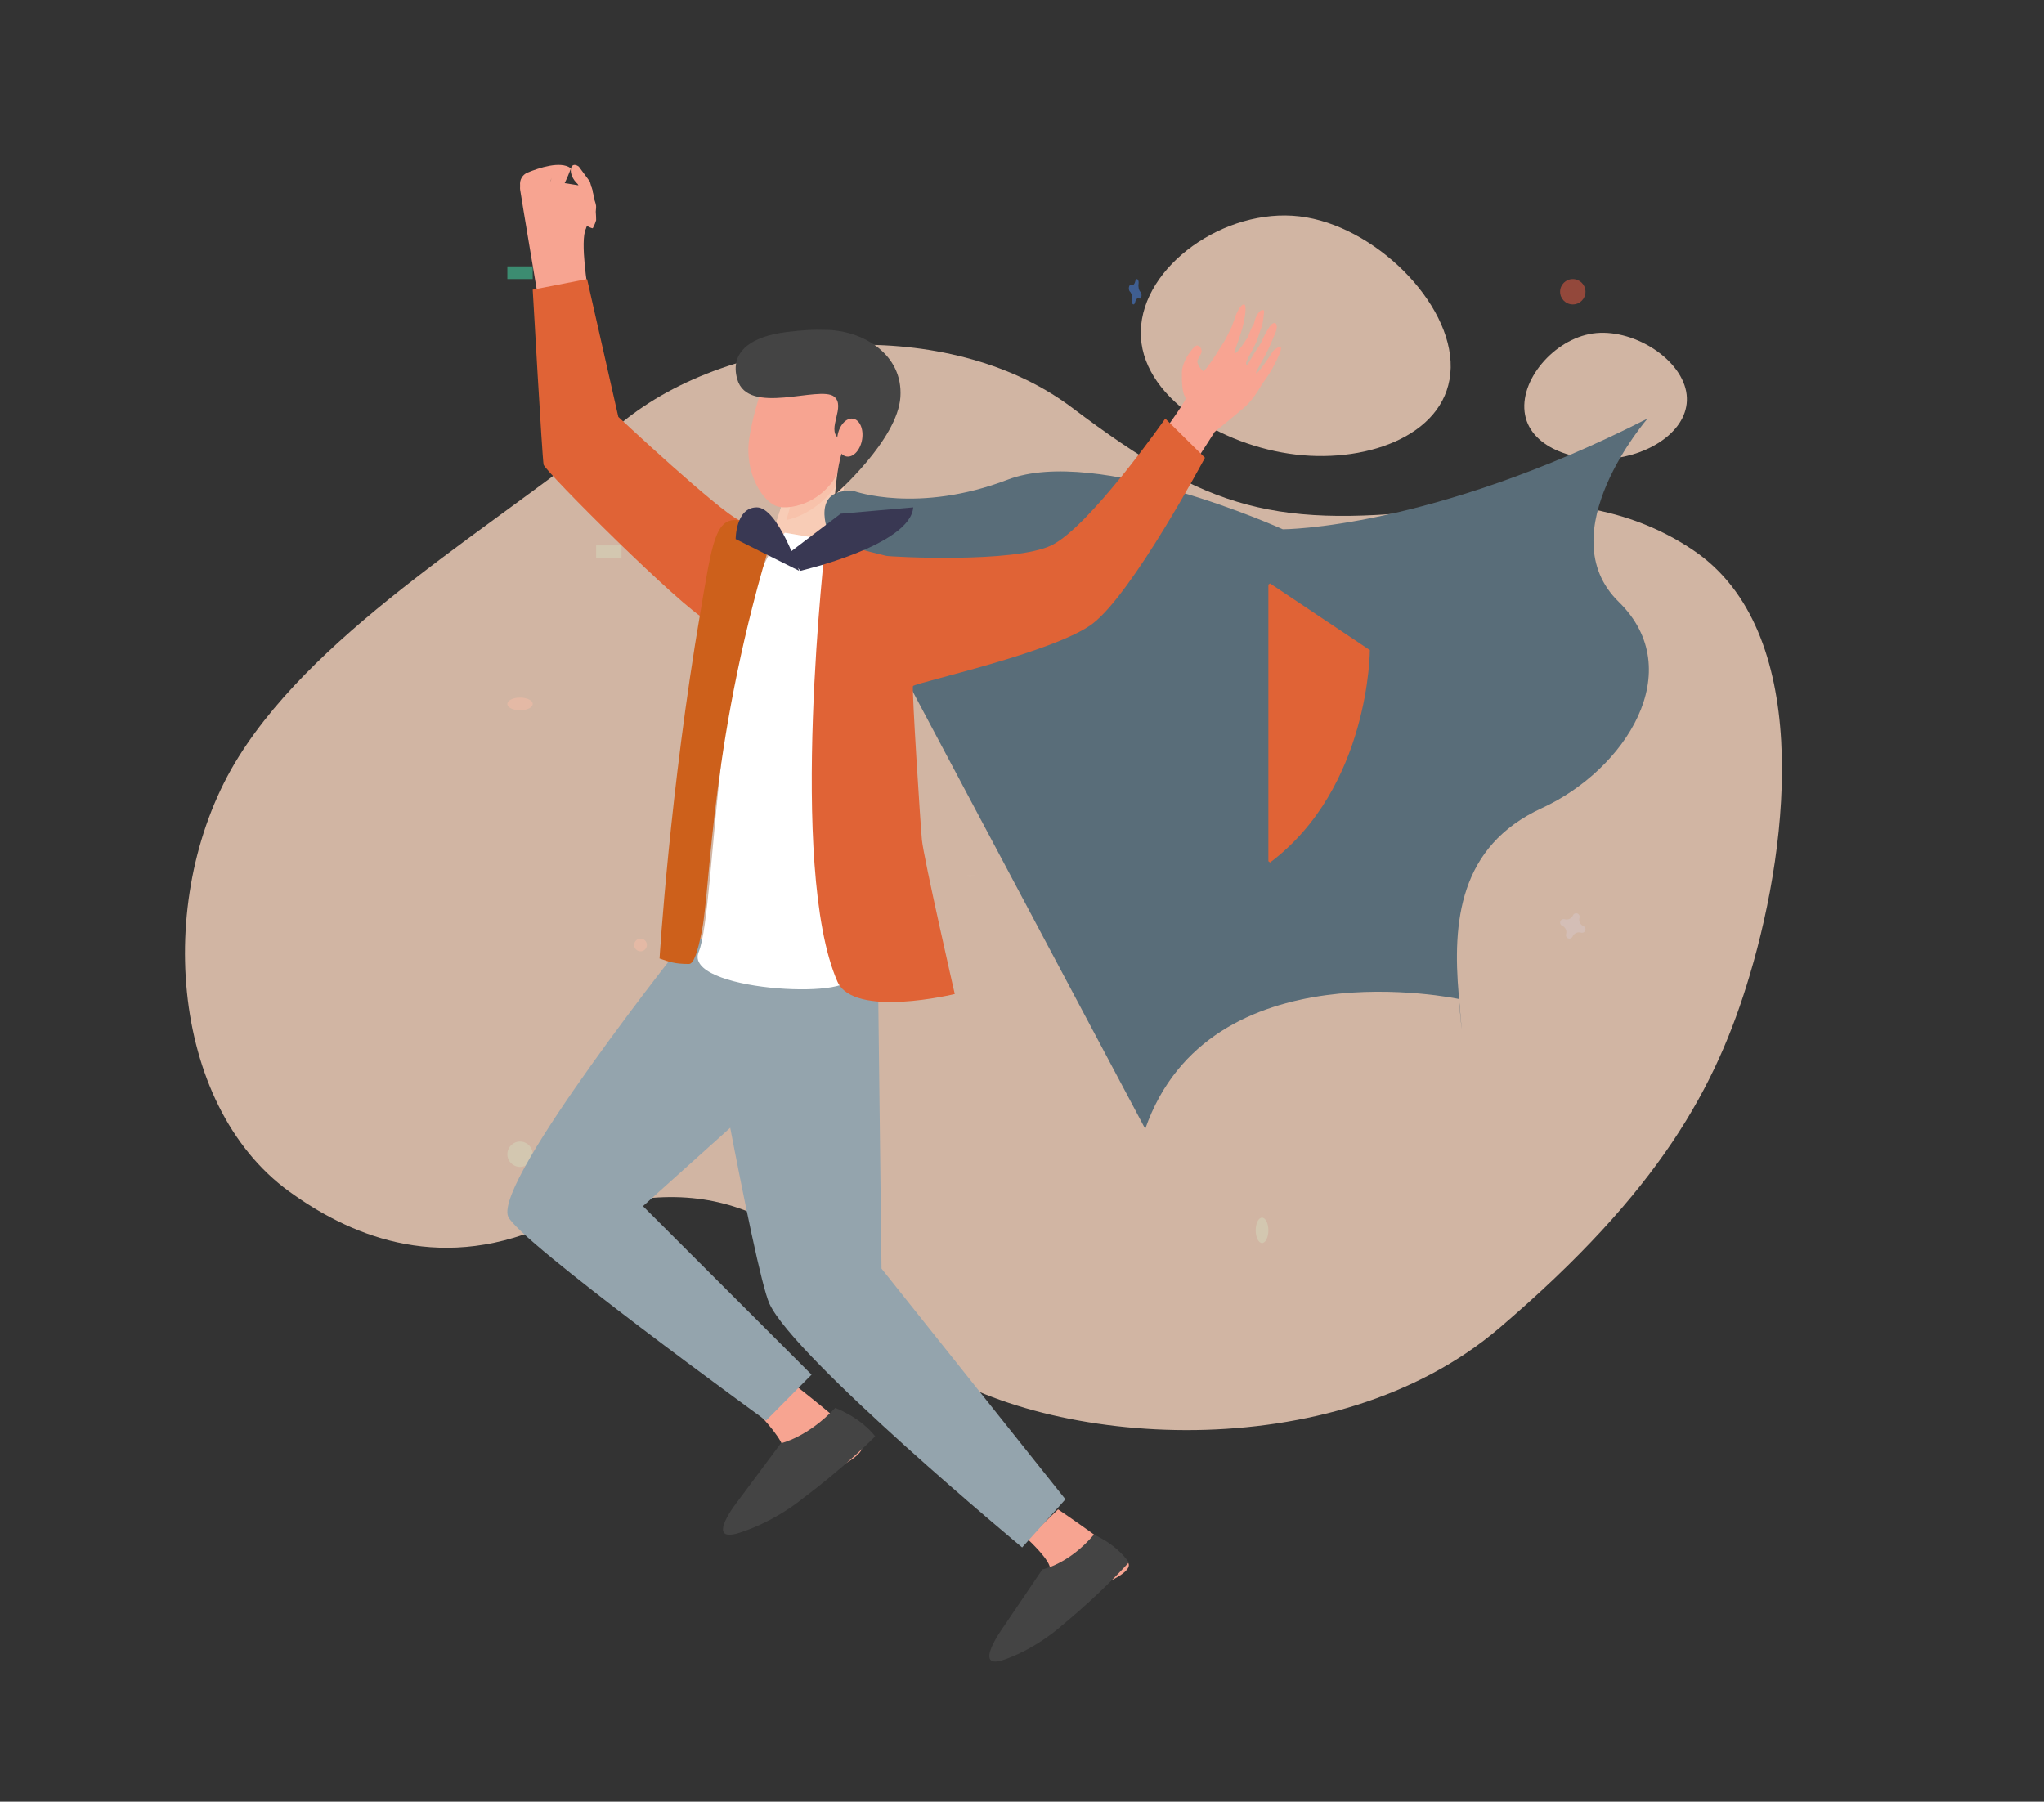 <svg width="194" height="171" viewBox="0 0 194 171" fill="none" xmlns="http://www.w3.org/2000/svg">
<rect x="0" y="0" width="194" height="171" fill="#333333" stroke="none"/>
<path d="M55.377 18.829C55.377 18.829 54.601 19.242 53.739 20.465C53.739 20.465 51.674 18.745 51.768 18.241C51.894 17.573 54.02 18.942 54.02 18.942L55.377 18.829Z" fill="#F47458"/>
<path d="M100.424 143.257C100.424 143.257 106.136 147.107 107.035 148.255C108.332 149.91 97.357 153.004 98.555 151.067C98.831 150.622 99.621 149.123 99.655 148.975C99.838 148.187 97.511 146.063 97.511 146.063L100.424 143.257Z" fill="#F7A491"/>
<path d="M54.136 15.938C54.169 15.961 54.182 16.004 54.167 16.042C54.005 16.471 53.049 18.927 52.428 18.823C51.748 18.71 52.515 16.24 52.515 16.24C52.515 16.24 51.937 18.6 51.551 19.01C51.165 19.419 50.491 19.308 50.616 18.365C50.74 17.421 51.09 16.703 51.09 16.703C51.09 16.703 50.609 19.019 50.05 19.248C49.705 19.39 49.485 18.385 49.37 17.604C49.293 17.083 49.581 16.576 50.075 16.375C51.191 15.919 53.175 15.267 54.136 15.938Z" fill="#F7A491"/>
<path d="M54.289 20.314C54.289 20.314 55.637 21.586 56.26 21.669C56.39 21.422 56.508 21.165 56.58 20.895C56.578 20.396 56.536 19.907 56.477 19.46C56.458 19.381 56.442 19.301 56.431 19.221C56.42 19.135 56.411 19.051 56.401 18.966C56.225 17.943 55.983 17.226 55.983 17.226L54.935 15.808C54.056 15.183 53.832 16.552 54.826 17.462C54.875 17.506 54.898 17.61 54.894 17.6C54.719 18.251 54.289 20.314 54.289 20.314Z" fill="#F7A491"/>
<path d="M73.483 74.892H73.463L72.541 73.434L71.05 75.263L71.215 75.566L71.027 75.622C71.027 75.622 74.037 82.75 74.539 80.044C75.04 77.339 73.483 74.892 73.483 74.892Z" fill="#FDB797"/>
<path opacity="0.1" d="M66.211 36.115L141.15 102.327L145.665 86.052L66.211 36.115Z" fill="#444444"/>
<path opacity="0.1" d="M69.823 56.581L111.88 107.142L117.976 101.725L69.823 56.581Z" fill="#444444"/>
<path opacity="0.1" d="M153.735 57.674C153.434 57.34 153.152 56.975 152.893 56.581C152.826 58.937 153.423 61.281 155.201 63.262C155.674 63.783 156.108 64.368 156.497 65.007C156.554 62.447 155.739 59.906 153.735 57.674Z" fill="#444444"/>
<path opacity="0.1" d="M91.492 125.802L91.332 126.403L89.085 125.601L89.245 125.2L91.492 125.802Z" fill="#444444"/>
<path opacity="0.1" d="M77.046 83.065C77.046 83.065 85.921 85.774 92.696 83.065H77.046Z" fill="#444444"/>
<path opacity="0.1" d="M75.843 57.784L77.046 58.785L75.843 61.396V57.784Z" fill="#444444"/>
<path opacity="0.1" d="M91.429 57.784L90.289 59.686L91.048 61.396L91.492 59.495L91.429 57.784Z" fill="#444444"/>
<path opacity="0.1" d="M126.404 65.007L146.869 70.854L139.478 74.638L126.404 65.007Z" fill="#444444"/>
<path opacity="0.5" d="M49.357 67.415C50.022 67.415 50.561 67.146 50.561 66.813C50.561 66.481 50.022 66.211 49.357 66.211C48.693 66.211 48.154 66.481 48.154 66.813C48.154 67.146 48.693 67.415 49.357 67.415Z" fill="#F55F44"/>
<path opacity="0.5" d="M60.794 90.288C61.126 90.288 61.396 90.019 61.396 89.686C61.396 89.354 61.126 89.084 60.794 89.084C60.461 89.084 60.192 89.354 60.192 89.686C60.192 90.019 60.461 90.288 60.794 90.288Z" fill="#F55F44"/>
<path opacity="0.5" d="M108.249 27.709C108.174 27.644 108.114 27.527 108.08 27.379C108.046 27.232 108.04 27.065 108.064 26.91C108.068 26.886 108.07 26.862 108.071 26.837C108.073 26.765 108.064 26.695 108.044 26.635C108.025 26.575 107.996 26.53 107.963 26.505C107.929 26.48 107.893 26.478 107.858 26.498C107.824 26.518 107.794 26.56 107.773 26.617C107.765 26.637 107.759 26.659 107.754 26.683C107.721 26.831 107.663 26.95 107.589 27.017C107.516 27.085 107.432 27.097 107.355 27.05C107.343 27.042 107.331 27.038 107.318 27.036C107.283 27.032 107.247 27.05 107.217 27.089C107.187 27.128 107.165 27.185 107.152 27.252C107.14 27.319 107.139 27.392 107.149 27.461C107.159 27.529 107.18 27.59 107.208 27.632C107.219 27.647 107.23 27.66 107.241 27.67C107.315 27.735 107.374 27.852 107.408 27.999C107.441 28.146 107.447 28.312 107.424 28.467C107.42 28.491 107.417 28.515 107.417 28.54C107.414 28.611 107.424 28.682 107.443 28.742C107.463 28.802 107.491 28.847 107.525 28.872C107.558 28.896 107.595 28.899 107.629 28.879C107.663 28.858 107.694 28.817 107.715 28.759C107.722 28.739 107.729 28.717 107.734 28.694C107.766 28.545 107.825 28.426 107.898 28.358C107.972 28.29 108.056 28.278 108.133 28.325C108.145 28.333 108.158 28.337 108.17 28.339C108.205 28.343 108.241 28.325 108.271 28.286C108.3 28.247 108.323 28.19 108.336 28.124C108.348 28.057 108.349 27.984 108.339 27.916C108.329 27.848 108.309 27.788 108.281 27.744C108.271 27.73 108.26 27.718 108.249 27.709Z" fill="#4D8AF0"/>
<path opacity="0.5" d="M150.283 87.899C150.134 87.834 150.015 87.718 149.947 87.57C149.879 87.423 149.867 87.257 149.914 87.102C149.922 87.078 149.927 87.053 149.928 87.028C149.933 86.957 149.914 86.887 149.875 86.827C149.836 86.767 149.779 86.722 149.712 86.697C149.645 86.672 149.572 86.67 149.504 86.69C149.436 86.71 149.376 86.752 149.333 86.809C149.318 86.829 149.305 86.851 149.295 86.874C149.231 87.023 149.114 87.142 148.967 87.21C148.82 87.278 148.653 87.29 148.498 87.243C148.474 87.235 148.45 87.231 148.425 87.229C148.354 87.225 148.283 87.243 148.223 87.282C148.164 87.321 148.118 87.378 148.093 87.445C148.069 87.512 148.066 87.585 148.087 87.653C148.107 87.722 148.148 87.782 148.205 87.825C148.226 87.84 148.248 87.852 148.271 87.862C148.419 87.927 148.539 88.043 148.607 88.191C148.675 88.338 148.686 88.504 148.639 88.659C148.632 88.683 148.627 88.708 148.625 88.733C148.621 88.804 148.64 88.874 148.678 88.934C148.717 88.994 148.775 89.039 148.841 89.064C148.908 89.089 148.981 89.091 149.05 89.071C149.118 89.05 149.178 89.009 149.221 88.952C149.236 88.932 149.248 88.91 149.258 88.886C149.323 88.738 149.44 88.618 149.587 88.55C149.734 88.483 149.901 88.471 150.056 88.518C150.08 88.526 150.104 88.53 150.129 88.532C150.2 88.536 150.271 88.518 150.33 88.479C150.39 88.44 150.436 88.383 150.46 88.316C150.485 88.249 150.487 88.176 150.467 88.108C150.447 88.039 150.405 87.979 150.348 87.936C150.328 87.921 150.306 87.909 150.283 87.899Z" fill="#4D8AF0"/>
<path opacity="0.5" d="M119.782 117.977C120.115 117.977 120.384 117.438 120.384 116.773C120.384 116.108 120.115 115.569 119.782 115.569C119.45 115.569 119.18 116.108 119.18 116.773C119.18 117.438 119.45 117.977 119.782 117.977Z" fill="#47E6B1"/>
<path opacity="0.5" d="M49.357 110.753C50.022 110.753 50.561 110.214 50.561 109.55C50.561 108.885 50.022 108.346 49.357 108.346C48.693 108.346 48.154 108.885 48.154 109.55C48.154 110.214 48.693 110.753 49.357 110.753Z" fill="#47E6B1"/>
<path opacity="0.5" d="M116.773 38.523C117.437 38.523 117.976 37.984 117.976 37.319C117.976 36.654 117.437 36.115 116.773 36.115C116.108 36.115 115.569 36.654 115.569 37.319C115.569 37.984 116.108 38.523 116.773 38.523Z" fill="#47E6B1"/>
<path opacity="0.5" d="M50.561 26.485V25.281H48.154V26.485H50.561Z" fill="#47E6B1"/>
<path opacity="0.5" d="M58.988 52.969V51.765H56.58V52.969H58.988Z" fill="#47E6B1"/>
<path d="M119.782 55.377L109.55 61.701C109.55 61.701 109.55 74.746 119.782 81.861C130.015 74.746 130.015 61.701 130.015 61.701L119.782 55.377Z" fill="#F9A977"/>
<path opacity="0.7" d="M116.84 68.213L119.891 70.317L123.674 66.211L125.199 67.168L119.891 72.231L115.569 68.595L116.84 68.213Z" fill="url(#paint0_linear)"/>
<path d="M115.72 67.415L118.97 69.307L123.575 65.007L125.2 65.867L118.97 71.027L114.365 67.759L115.72 67.415Z" fill="#3AD29F"/>
<path opacity="0.5" d="M134.731 82.473C134.657 82.441 134.597 82.382 134.563 82.309C134.529 82.235 134.523 82.151 134.547 82.074C134.551 82.062 134.553 82.049 134.554 82.037C134.556 82.001 134.547 81.966 134.527 81.936C134.508 81.906 134.479 81.884 134.446 81.871C134.412 81.859 134.376 81.858 134.342 81.868C134.308 81.878 134.278 81.899 134.256 81.927C134.249 81.937 134.243 81.948 134.238 81.96C134.205 82.034 134.147 82.094 134.073 82.128C133.999 82.162 133.916 82.168 133.838 82.144C133.826 82.14 133.814 82.138 133.802 82.137C133.766 82.135 133.731 82.144 133.701 82.163C133.671 82.183 133.648 82.211 133.636 82.245C133.624 82.278 133.622 82.315 133.632 82.349C133.642 82.383 133.663 82.413 133.692 82.435C133.702 82.442 133.713 82.448 133.724 82.453C133.799 82.485 133.859 82.544 133.892 82.618C133.926 82.691 133.932 82.775 133.908 82.853C133.905 82.864 133.902 82.877 133.901 82.889C133.899 82.925 133.908 82.96 133.928 82.99C133.947 83.02 133.976 83.043 134.009 83.055C134.043 83.067 134.079 83.068 134.113 83.058C134.148 83.048 134.178 83.028 134.199 82.999C134.207 82.989 134.213 82.978 134.217 82.966C134.25 82.892 134.308 82.832 134.382 82.798C134.456 82.764 134.539 82.759 134.617 82.782C134.629 82.786 134.641 82.788 134.654 82.79C134.689 82.792 134.725 82.782 134.754 82.763C134.784 82.743 134.807 82.715 134.819 82.681C134.832 82.648 134.833 82.612 134.823 82.577C134.813 82.543 134.792 82.513 134.764 82.492C134.754 82.484 134.743 82.478 134.731 82.473Z" fill="#4D8AF0"/>
<path opacity="0.5" d="M104.636 62.008C104.561 61.976 104.501 61.917 104.467 61.843C104.434 61.77 104.428 61.686 104.451 61.608C104.455 61.597 104.458 61.584 104.459 61.572C104.461 61.536 104.451 61.501 104.432 61.471C104.413 61.441 104.384 61.419 104.351 61.406C104.317 61.394 104.281 61.393 104.246 61.403C104.212 61.413 104.182 61.434 104.161 61.462C104.153 61.472 104.147 61.483 104.142 61.495C104.11 61.569 104.051 61.629 103.978 61.663C103.904 61.697 103.821 61.702 103.743 61.679C103.731 61.675 103.719 61.672 103.706 61.672C103.671 61.669 103.635 61.679 103.606 61.698C103.576 61.718 103.553 61.746 103.541 61.78C103.528 61.813 103.527 61.85 103.537 61.884C103.547 61.918 103.568 61.948 103.596 61.969C103.606 61.977 103.617 61.983 103.629 61.988C103.703 62.02 103.763 62.079 103.797 62.152C103.831 62.226 103.837 62.31 103.813 62.387C103.809 62.399 103.807 62.411 103.806 62.424C103.804 62.459 103.813 62.495 103.833 62.525C103.852 62.554 103.881 62.577 103.914 62.59C103.947 62.602 103.984 62.603 104.018 62.593C104.052 62.583 104.082 62.562 104.104 62.534C104.111 62.524 104.117 62.513 104.122 62.501C104.155 62.427 104.213 62.367 104.287 62.333C104.361 62.299 104.444 62.293 104.522 62.317C104.534 62.321 104.546 62.323 104.558 62.324C104.594 62.326 104.629 62.317 104.659 62.298C104.689 62.278 104.712 62.25 104.724 62.216C104.736 62.183 104.738 62.146 104.728 62.112C104.717 62.078 104.697 62.048 104.668 62.026C104.658 62.019 104.647 62.013 104.636 62.008Z" fill="#4D8AF0"/>
<path opacity="0.5" d="M133.776 59.47L134.137 59.848L134.649 58.988L134.83 59.16L134.137 60.192L133.626 59.539L133.776 59.47Z" fill="#47E6B1"/>
<path d="M75.143 131.219C75.143 131.219 80.856 135.618 81.754 136.931C83.051 138.822 72.076 142.358 73.275 140.144C73.55 139.635 74.34 137.922 74.374 137.754C74.558 136.853 72.23 134.425 72.23 134.425L75.143 131.219Z" fill="#F7A491"/>
<path opacity="0.1" d="M82.596 51.737C82.596 51.737 88.678 53.92 97.195 50.645C105.711 47.369 123.348 55.377 123.348 55.377C123.348 55.377 134.666 55.377 151.991 47.697C153.361 43.362 156.5 39.727 156.5 39.727C135.813 50.281 121.827 50.281 121.827 50.281C121.827 50.281 104.186 42.274 95.671 45.55C87.155 48.825 81.072 46.642 81.072 46.642C76.814 46.278 78.639 50.646 78.639 50.646L79.891 53.008C80.152 52.212 80.879 51.59 82.596 51.737Z" fill="#444444"/>
<path d="M74.338 47.527L73.444 50.308C73.444 50.308 73.24 52.728 74.713 52.946C76.489 53.208 79.128 51.18 79.128 51.18L80.657 43.338L74.338 47.527Z" fill="#F7A491"/>
<path d="M74.338 47.527L73.444 50.308C73.444 50.308 73.24 52.728 74.713 52.946C76.489 53.208 79.128 51.18 79.128 51.18L80.657 43.338L74.338 47.527Z" fill="#F7A491"/>
<path d="M80.657 43.338L75.213 47.351L74.638 49.358C76.719 48.929 79.685 46.975 80.657 43.338Z" fill="#F47458"/>
<path d="M55.617 21.693C55.622 21.666 55.629 21.64 55.637 21.614C55.644 21.593 55.651 21.573 55.66 21.553C55.661 21.549 55.663 21.547 55.664 21.543C55.674 21.521 55.685 21.5 55.698 21.479C55.698 21.479 55.698 21.479 55.698 21.478C55.712 21.455 55.726 21.434 55.743 21.413C55.755 21.39 55.766 21.366 55.776 21.344C55.793 21.281 55.821 21.218 55.867 21.154C56.218 20.664 56.643 20.139 56.574 19.529C56.54 19.232 56.382 18.935 56.33 18.637C56.284 18.388 56.266 18.146 56.192 17.903C56.185 17.886 56.181 17.867 56.177 17.849C56.168 17.834 56.16 17.819 56.153 17.804C54.349 17.481 50.899 16.935 49.624 16.854C49.432 17.328 49.327 17.733 49.367 17.995C49.557 19.25 50.93 27.401 50.93 27.401L55.829 27.688C55.829 27.687 55.013 22.862 55.617 21.693Z" fill="#F7A491"/>
<path d="M27.441 113.08C32.906 117.044 41.267 120.883 51.626 116.439C66.85 109.905 75.478 115.625 82.366 124.309C83.837 126.155 85.622 127.846 87.73 129.307C99.348 137.371 126.604 139.451 142.3 126.049C157.535 113.042 162.894 103.209 166.07 92.556C169.996 79.389 171.865 59.822 160.79 52.275C153.893 47.581 145.969 47.217 137.904 48.202C121.058 50.265 114.717 48.481 101.801 38.728C101.519 38.518 101.23 38.302 100.934 38.103C89.316 30.04 69.695 31.291 58.917 40.188C47.275 49.8 30.466 59.368 22.665 71.805C14.576 84.701 16.04 104.808 27.441 113.08Z" fill="#F8D6BF" fill-opacity="0.8"/>
<path d="M123.335 20.536C130.413 21.37 137.822 28.7 137.688 34.899C137.553 41.099 130.063 43.982 122.98 43.142C115.902 42.308 108.142 37.626 108.276 31.427C108.415 25.223 116.257 19.701 123.335 20.536Z" fill="#F8D6BF" fill-opacity="0.8"/>
<path d="M151.17 31.653C154.852 31.116 159.415 33.91 160.036 37.148C160.651 40.39 157.177 42.917 153.495 43.455C149.813 43.992 145.363 42.624 144.748 39.381C144.12 36.138 147.489 32.191 151.17 31.653Z" fill="#F8D6BF" fill-opacity="0.8"/>
<path d="M95.199 154.473L98.936 148.95C98.936 148.95 101.419 148.482 103.815 145.665C103.815 145.665 105.817 146.424 107.142 148.286C107.142 148.286 104.639 151.106 100.785 154.28C100.785 154.28 98.5 156.397 95.341 157.513C92.183 158.629 95.199 154.473 95.199 154.473Z" fill="#444444"/>
<path d="M81.067 46.614C81.067 46.614 87.139 48.788 95.642 45.526C104.144 42.264 121.754 50.237 121.754 50.237C121.754 50.237 135.721 50.237 156.369 39.727C156.369 39.727 146.956 50.599 153.636 57.123C160.316 63.648 154.244 73.07 146.349 76.694C138.454 80.319 137.848 87.567 138.454 94.454C139.06 101.34 138.454 94.816 138.454 94.816C138.454 94.816 114.771 89.743 108.697 107.142L78.638 50.601C78.638 50.601 76.817 46.252 81.067 46.614Z" fill="#596D79"/>
<path opacity="0.5" d="M149.277 28.892C149.942 28.892 150.481 28.353 150.481 27.688C150.481 27.023 149.942 26.485 149.277 26.485C148.612 26.485 148.073 27.023 148.073 27.688C148.073 28.353 148.612 28.892 149.277 28.892Z" fill="#F55F44"/>
<path d="M120.546 55.377L120.384 55.485V81.738C120.438 81.779 120.491 81.82 120.546 81.861C130.015 74.746 130.015 61.701 130.015 61.701L120.546 55.377Z" fill="#E06336"/>
<path d="M70.037 142.461L74.114 136.983C74.114 136.983 76.659 136.421 79.272 133.626C79.272 133.626 81.621 134.479 83.066 136.325C83.066 136.325 80.335 139.122 76.13 142.269C76.13 142.269 73.638 144.369 70.192 145.476C66.746 146.584 70.037 142.461 70.037 142.461Z" fill="#444444"/>
<path d="M120.85 33.292C120.85 33.292 119.387 35.557 119.225 35.42C119.099 35.314 119.973 34.119 120.593 32.673C120.753 32.301 120.909 31.933 121.05 31.595C121.42 30.706 120.963 30.246 120.425 31.12C120.234 31.429 119.931 31.949 119.769 32.349C119.593 32.78 119.289 33.124 119.084 33.466C118.678 34.145 118.391 34.644 118.372 34.614C118.346 34.574 118.168 34.656 118.326 34.256C118.515 33.776 119.147 32.835 119.368 32.11C119.493 31.699 119.809 30.852 119.809 30.852C119.809 30.852 120.041 29.492 119.963 29.455C119.542 29.248 119.114 30.14 119.019 30.72C118.763 31.062 118.457 31.961 118.457 31.961C118.457 31.961 117.417 33.653 117.17 33.52C117.064 33.464 117.575 32.356 117.899 31.197C118.201 30.121 118.323 28.99 118.114 28.905C117.756 28.76 117.29 29.924 117.29 29.924C117.29 29.924 117.009 30.755 116.894 31.024C116.758 31.34 116.279 32.257 116.279 32.257C116.279 32.257 114.408 35.361 114.185 35.216C113.962 35.07 113.601 34.493 113.645 34.264C113.688 34.034 113.997 33.649 114.042 33.419C114.086 33.189 113.941 32.858 113.653 32.79C113.366 32.722 112.713 33.762 112.713 33.762C112.713 33.762 112.19 34.611 112.175 35.29C112.128 37.64 112.535 37.548 112.52 37.848C112.503 38.205 109.606 42.131 109.606 42.131C109.606 42.131 109.587 42.152 109.55 42.191L112.988 44.542C114.134 42.79 115.026 41.417 115.287 40.987C115.287 40.987 117.012 39.601 118.067 38.697C119.121 37.792 119.713 36.491 119.97 36.194C120.008 36.151 120.806 35.112 121.44 33.589C121.987 32.275 120.85 33.292 120.85 33.292Z" fill="#F8A492"/>
<path d="M84.269 90.053L83.379 94.395L61.026 114.477L77.027 130.47L72.706 134.83C72.706 134.83 49.073 117.692 48.222 115.446C46.91 111.989 65.162 89.084 65.162 89.084L84.269 90.053Z" fill="#94A4AD"/>
<path d="M83.325 91.996L83.667 120.405L101.123 142.302L97.014 146.869C97.014 146.869 75.398 128.898 73.031 123.74C71.562 120.541 66.211 90.288 66.211 90.288L83.325 91.996Z" fill="#94A4AD"/>
<path d="M66.317 90.333C68.028 86.294 67.831 57.343 74.492 50.561C76.835 50.975 78.507 51.208 78.899 51.314C79.247 54.296 79.629 65.241 79.864 75.27C80.02 81.953 79.859 88.96 80.647 92.654C81.134 94.945 64.752 94.021 66.317 90.333Z" fill="white"/>
<path d="M72.23 52.15C72.23 52.15 69.409 60.009 67.088 58.877C64.766 57.745 51.722 44.727 51.593 44.098C51.464 43.469 50.561 27.491 50.561 27.491L55.72 26.485L58.687 39.569C58.687 39.569 68.231 48.502 70.167 49.383C72.101 50.263 72.23 52.15 72.23 52.15Z" fill="#E06336"/>
<path d="M65.375 91.492C64.011 91.492 63.508 91.28 62.599 90.971C62.599 90.971 63.577 75.014 66.482 58.065C67.578 51.677 67.858 48.94 70.223 49.409C70.907 49.543 72.76 50.341 73.434 50.469C67.489 69.453 67.468 84.064 66.626 88.302C66.203 90.428 65.835 91.505 65.375 91.492Z" fill="#CD601B"/>
<path d="M75.066 34.911C73.816 34.908 72.692 35.797 72.252 37.077C71.888 38.137 71.422 39.709 71.126 41.514C70.579 44.837 72.424 47.879 74.028 48.122C75.633 48.365 79.455 47.273 80.3 42.566C80.663 40.548 81.139 37.902 79.522 36.511C78.264 35.428 76.502 34.916 75.066 34.911Z" fill="#F7A491"/>
<path d="M79.254 46.95C79.254 46.95 85.201 41.744 85.46 37.676C85.719 33.609 81.896 31.431 78.626 31.317C77.149 31.265 76.15 31.331 74.624 31.52C71.348 31.926 69.225 33.352 69.973 35.989C70.976 39.528 77.775 36.542 79.165 37.641C80.312 38.548 78.453 40.728 79.567 41.561C80.615 42.343 80.081 42.077 79.734 43.565C79.388 45.05 79.254 46.95 79.254 46.95Z" fill="#444444"/>
<path d="M81.827 41.693C81.669 42.686 81.016 43.419 80.371 43.331C79.725 43.243 79.33 42.365 79.489 41.372C79.647 40.379 80.3 39.646 80.944 39.734C81.589 39.823 81.984 40.7 81.827 41.693Z" fill="#F7A491"/>
<path d="M114.365 43.446L110.598 39.727C110.598 39.727 103.441 49.973 99.81 51.75C96.281 53.478 84.531 52.849 84.117 52.756C82.709 52.435 78.378 51.254 78.378 51.254C78.378 51.254 74.746 82.346 79.477 93.155C81.021 96.681 90.619 94.344 90.619 94.344C90.619 94.344 87.657 81.398 87.499 79.703C87.348 78.082 86.524 65.244 86.656 65.112C87.002 64.766 100.104 61.918 103.696 59.196C107.491 56.321 114.365 43.446 114.365 43.446Z" fill="#E06336"/>
<path d="M74.638 52.668L75.975 54.173C75.975 54.173 86.41 51.767 86.676 48.154L79.789 48.756L74.638 52.668Z" fill="#393853"/>
<path d="M69.823 51.162C69.823 51.162 69.823 48.154 71.83 48.154C73.837 48.154 75.842 54.173 75.842 54.173L69.823 51.162Z" fill="#393853"/>
<defs>
<linearGradient id="paint0_linear" x1="115.569" y1="69.221" x2="125.199" y2="69.221" gradientUnits="userSpaceOnUse">
<stop stop-color="#5E4747" stop-opacity="0.25"/>
<stop offset="0.535" stop-color="#808080" stop-opacity="0.12"/>
<stop offset="1" stop-color="#808080" stop-opacity="0.1"/>
</linearGradient>
</defs>
</svg>
